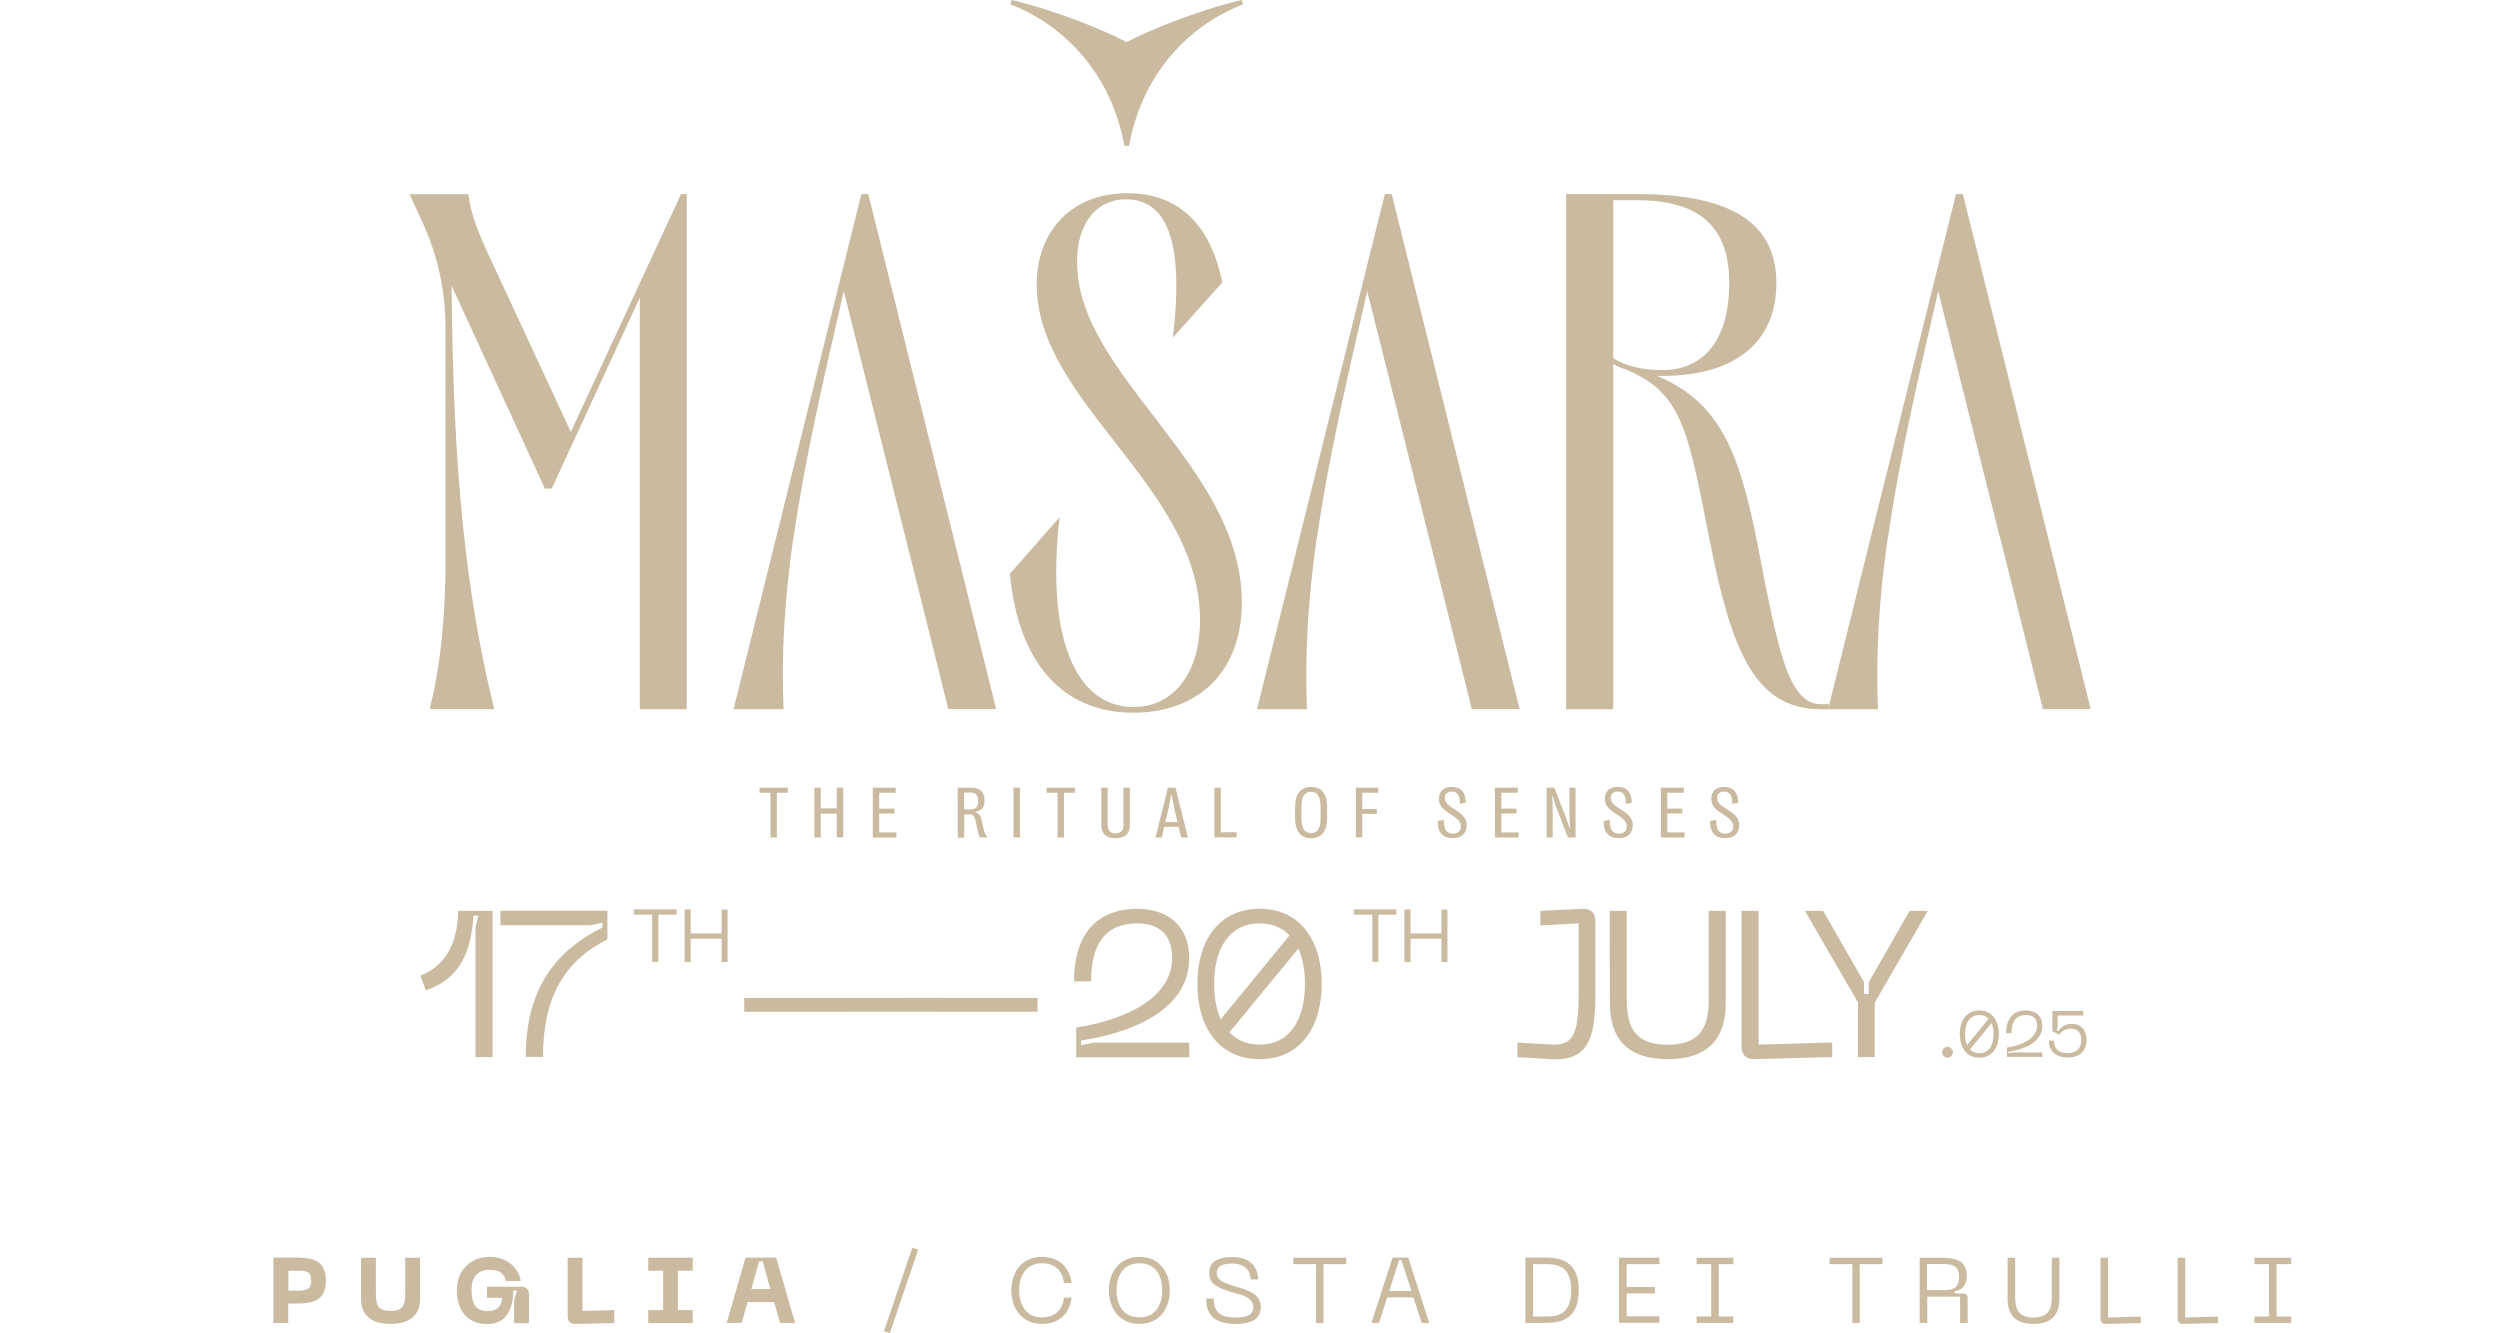<?xml version="1.0" encoding="utf-8"?>
<!-- Generator: Adobe Illustrator 19.2.1, SVG Export Plug-In . SVG Version: 6.00 Build 0)  -->
<svg version="1.1" id="Livello_5" xmlns="http://www.w3.org/2000/svg" xmlns:xlink="http://www.w3.org/1999/xlink" x="0px" y="0px"
	 viewBox="0 0 1714.6 914.3" style="enable-background:new 0 0 1714.6 914.3;" xml:space="preserve">
<style type="text/css">
	.st0{fill:#CABA9F;}
</style>
<title>SAVETHEDATE_SITO</title>
<path class="st0" d="M314.2,624.7h23.6V725h-11.7v-88.9l2-8.1h-3.4c-1.4,22.2-7.8,43.1-32.7,51.2l-3.7-10
	C307.4,661.5,313.9,644.5,314.2,624.7z"/>
<path class="st0" d="M413.2,636.1v-3.3l-8,1.8h-62v-10h73.4v19.6c-29.8,15.1-44.2,40.1-44.2,80.7h-11.8
	C360.6,681.6,377.8,653.7,413.2,636.1z"/>
<path class="st0" d="M464,627.3h-12.5v32.4h-4.2v-32.4h-12.5v-3.6H464V627.3z"/>
<path class="st0" d="M499,623.8v36h-4.1v-16h-21.2v16h-4.2v-36h4.2v16.4h21.2v-16.4H499z"/>
<path class="st0" d="M578.2,684.4v9.5h-67.8v-9.5H578.2L578.2,684.4z"/>
<path class="st0" d="M644.9,684.4v9.5H577v-9.5H644.9z"/>
<path class="st0" d="M711.6,684.4v9.5h-67.8v-9.5H711.6L711.6,684.4z"/>
<path class="st0" d="M779.8,623.3c21.3,0,35.8,11.8,35.8,33.7c0,32.6-32.7,50.1-74.1,56.6v3.3l8.3-1.8h65.8v10h-77.5v-20.4
	c10.2-1.4,65.8-11.1,65.8-47.8c0-15.5-8.7-23.6-23.9-23.6c-18.5,0-31.7,10-31.7,39.8h-11.7C736.7,636.9,755.8,623.3,779.8,623.3z"/>
<path class="st0" d="M906.5,674.8c0,29.6-14.7,51.6-42.5,51.6c-28.2,0-42.8-22-42.8-51.6s14.7-51.5,42.8-51.5
	C891.9,623.3,906.5,645.3,906.5,674.8z M832.7,674.8c0,9.4,1.6,17.6,4.5,24.3l47.2-57.6c-5.1-5.2-11.8-8.2-20.5-8.2
	C843.1,633.3,832.7,650.6,832.7,674.8z M895,674.8c0-9.4-1.6-17.6-4.5-24.3L843.2,708c5.1,5.4,12,8.4,20.8,8.4
	C884.7,716.4,895,699.1,895,674.8L895,674.8z"/>
<path class="st0" d="M957.7,627.3h-12.4v32.4h-4.1v-32.4h-12.6v-3.6h29.1L957.7,627.3L957.7,627.3z"/>
<path class="st0" d="M992.7,623.8v36h-4.1v-16h-21.2v16h-4.2v-36h4.2v16.4h21.2v-16.4H992.7L992.7,623.8z"/>
<path class="st0" d="M1040.7,725v-10l23.2,1.4c16.6,1,18.8-9.4,18.8-37.5v-45.6l-26.3,1.4v-10l29.3-1.4c5.6-0.3,8.5,3.1,8.5,8.5
	v48.4c0,28.7-3,47.9-30.3,46.2L1040.7,725z"/>
<path class="st0" d="M1104,624.7h11.7v61.2c0,20.3,7.1,30.6,28,30.6s28.2-10.2,28.2-30.6v-61.2h11.7v63c0,25-12.4,38.7-39.8,38.7
	s-39.7-13.7-39.7-38.7L1104,624.7L1104,624.7z"/>
<path class="st0" d="M1194.4,717.9v-93.2h11.7v91.7l50.5-1.4v10l-53.5,1.4C1197.5,726.5,1194.4,723.3,1194.4,717.9z"/>
<path class="st0" d="M1322.2,624.7l-36.4,62.9V725h-11.5v-37.4l-36.4-62.9h12.5l28,48.9v8.1h3.3v-8.1l28-48.9L1322.2,624.7
	L1322.2,624.7z"/>
<path class="st0" d="M1332,721.7c0-2,1.7-3.7,3.7-3.7c2,0,3.7,1.7,3.7,3.7s-1.7,3.7-3.7,3.7C1333.7,725.4,1332,723.7,1332,721.7z"/>
<path class="st0" d="M1370.9,709.2c0,9.3-4.6,16.2-13.4,16.2s-13.4-6.9-13.4-16.2s4.6-16.2,13.4-16.2S1370.9,700,1370.9,709.2z
	 M1347.7,709.2c-0.1,2.6,0.4,5.2,1.4,7.6l14.8-18.1c-1.7-1.7-4-2.7-6.4-2.6C1351,696.2,1347.7,701.6,1347.7,709.2L1347.7,709.2z
	 M1367.3,709.2c0.1-2.6-0.4-5.2-1.4-7.6l-14.8,18.1c1.7,1.8,4.1,2.7,6.5,2.6C1364.1,722.3,1367.3,716.9,1367.3,709.2z"/>
<path class="st0" d="M1389.4,693c6.7,0,11.3,3.7,11.3,10.6c0,10.2-10.3,15.7-23.3,17.8v1l2.6-0.6h20.7v3.1h-24.3v-6.4
	c3.2-0.5,20.7-3.5,20.7-15c0-4.9-2.7-7.4-7.5-7.4c-5.8,0-10,3.1-10,12.5h-3.7C1375.9,697.3,1381.9,693,1389.4,693z"/>
<path class="st0" d="M1408.7,713.8c0,5.5,3.2,8.5,9.5,8.5c5.8,0,9.2-3.2,9.2-9c0-4.8-2.3-7.8-7.1-7.8c-3.2-0.1-6.3,1.5-8,4.2
	l-4.7-2.5v-13.8h21.2v3.1h-17.6v7.7l-0.6,2.5l0.9,0.5c2.1-3.2,5.7-5.1,9.5-5c6.2,0,10.1,4.3,10.1,11.1c0,7.5-5.1,12-12.8,12
	c-8.1,0-13.1-4.2-13.1-11.7L1408.7,713.8L1408.7,713.8z"/>
<path class="st0" d="M528.4,574.4v-30.7h-7.5v-3.5h19.4v3.5h-7.5v30.7L528.4,574.4L528.4,574.4z"/>
<path class="st0" d="M573.9,540.2h4.4v34.2h-4.4V558h-11v16.4h-4.4v-34.2h4.4v14.2h11V540.2z"/>
<path class="st0" d="M603,570.9h11.8v3.5h-16.2v-34.2h15.7v3.5H603v10.9h10.4v3.3H603V570.9L603,570.9z"/>
<path class="st0" d="M656.8,540.2h9.1c3,0,5.4,0.7,6.9,2.1c1.7,1.6,2.5,3.8,2.4,6.1v1.2c0.1,1.8-0.5,3.5-1.6,4.9
	c-1.2,1.3-2.9,2.1-4.7,2.2v0.4c0.8,0.2,1.5,0.5,2.1,1c0.6,0.5,1.1,1.1,1.4,1.8c0.4,1,0.8,2.1,1,3.2l0.9,4.1c0.3,1.5,0.7,3,1.3,4.5
	c0.3,0.8,0.8,1.6,1.5,2.1v0.5h-5.1c-0.4-0.8-0.8-1.7-1-2.5c-0.3-1-0.6-2.5-1-4.5l-0.8-3.9c-0.2-1.1-0.5-2.1-0.9-3
	c-0.3-0.6-0.8-1.2-1.4-1.5c-0.7-0.3-1.5-0.5-2.3-0.4h-3.3v16h-4.4L656.8,540.2L656.8,540.2z M669.5,553.9c1-1,1.4-2.4,1.3-3.8v-1.5
	c0.1-1.4-0.4-2.8-1.3-3.8c-1.2-0.9-2.6-1.3-4.1-1.2h-4.2v11.5h4.2C666.9,555.2,668.3,554.8,669.5,553.9L669.5,553.9z"/>
<path class="st0" d="M695.1,540.2h4.4v34.2h-4.4V540.2z"/>
<path class="st0" d="M725.3,574.4v-30.7h-7.5v-3.5h19.4v3.5h-7.5v30.7L725.3,574.4L725.3,574.4z"/>
<path class="st0" d="M774.9,540.2v25.5c0,6.1-3.3,9.2-9.8,9.2c-6.5,0-9.8-3.1-9.8-9.2v-25.5h4.4v25.2c-0.1,1.7,0.3,3.3,1.3,4.7
	c2.3,2,5.8,2,8.2,0c1-1.3,1.5-3,1.3-4.7v-25.2H774.9L774.9,540.2z"/>
<path class="st0" d="M792.5,574.4l8.5-34.2h5.2l8.5,34.2h-4.6l-1.8-7.3h-9.8l-1.8,7.3H792.5z M807.6,563.8l-2.3-9.6
	c-0.7-3.3-1.3-6.3-1.7-9h-0.5c-0.5,3.2-1,6.2-1.6,9l-2.3,9.6L807.6,563.8L807.6,563.8z"/>
<path class="st0" d="M832.9,574.4v-34.2h4.4v30.6h10.8v3.5H832.9z"/>
<path class="st0" d="M891,571.3c-1.9-2.4-2.8-6-2.8-10.7v-6.5c0-4.8,0.9-8.4,2.8-10.8c1.9-2.4,4.6-3.6,8.2-3.6
	c3.6,0,6.4,1.2,8.2,3.6c1.9,2.4,2.8,6,2.8,10.8v6.5c0,4.7-0.9,8.3-2.8,10.7s-4.6,3.6-8.2,3.6C895.6,574.9,892.8,573.7,891,571.3z
	 M904.1,568.9c1.1-1.7,1.6-4.3,1.6-7.8v-7.6c0-3.5-0.5-6.2-1.6-7.9c-1.9-2.7-5.6-3.4-8.3-1.6c-0.6,0.4-1.1,0.9-1.6,1.6
	c-1.1,1.7-1.6,4.4-1.6,7.9v7.6c0,3.5,0.5,6.1,1.6,7.8c2,2.7,5.8,3.4,8.5,1.4C903.3,570,903.8,569.5,904.1,568.9L904.1,568.9z"/>
<path class="st0" d="M929.9,574.4v-34.2h15.4v3.5h-11v11.2h10v3.3h-10v16.1L929.9,574.4L929.9,574.4z"/>
<path class="st0" d="M986,563.2l4.2-1c0,1.9,0.2,3.8,0.7,5.6c0.3,1.2,1.1,2.3,2.1,3c1.1,0.7,2.3,1,3.6,0.9c1.4,0.1,2.8-0.4,3.9-1.3
	c1-0.9,1.5-2.2,1.4-3.5c0-1.3-0.4-2.7-1.2-3.7c-1.1-1.4-2.5-2.6-4-3.5l-3.5-2.4c-1.2-0.8-2.4-1.7-3.5-2.7c-1.9-1.8-2.9-4.3-2.8-6.9
	c-0.1-2.2,0.7-4.4,2.3-5.9c1.8-1.5,4.1-2.2,6.5-2.1c3.1,0,5.4,0.9,7.1,2.7c1.6,1.8,2.5,4.5,2.5,8.1l-4,0.9c0-3-0.5-5.2-1.4-6.5
	c-0.9-1.3-2.5-2.1-4.2-2c-1.3-0.1-2.5,0.3-3.5,1.1c-0.9,0.8-1.3,1.9-1.3,3.1c0,0.9,0.1,1.7,0.5,2.5c0.4,0.8,0.9,1.5,1.6,2.1
	c0.9,0.9,2,1.6,3,2.3l3.5,2.3c1.2,0.8,2.4,1.7,3.4,2.7c0.9,0.9,1.7,1.9,2.2,3.1c0.6,1.3,0.9,2.6,0.8,4c0,1.6-0.4,3.2-1.2,4.7
	c-0.8,1.3-1.9,2.4-3.3,3c-1.6,0.7-3.4,1.1-5.2,1C989.5,574.9,986.1,571,986,563.2z"/>
<path class="st0" d="M1029.7,570.9h11.8v3.5h-16.2v-34.2h15.7v3.5h-11.3v10.9h10.3v3.3h-10.3V570.9L1029.7,570.9z"/>
<path class="st0" d="M1060.7,540.2h5.3l8.6,22c0.7,2,1.3,4,1.8,6h0.5c-0.3-2.8-0.4-5.6-0.5-8.4v-19.6h4.2v34.2h-5.3l-8.3-21.7
	c-0.4-1.3-0.8-2.4-1.1-3.3c-0.3-0.9-0.6-2-0.9-3.2h-0.5c0.3,2.9,0.4,5.7,0.4,8.3v19.9h-4.2V540.2z"/>
<path class="st0" d="M1099.8,563.2l4.2-1c0,1.9,0.2,3.8,0.7,5.6c0.3,1.2,1.1,2.3,2.1,3c1.1,0.7,2.3,1,3.6,0.9
	c1.4,0.1,2.8-0.4,3.9-1.3c1-0.9,1.5-2.2,1.4-3.5c0-1.3-0.4-2.7-1.2-3.7c-1.1-1.4-2.5-2.6-4-3.5l-3.5-2.4c-1.2-0.8-2.4-1.7-3.5-2.7
	c-1.9-1.8-2.9-4.3-2.8-6.9c-0.1-2.2,0.7-4.4,2.3-5.9c1.8-1.5,4.1-2.2,6.5-2.1c3.1,0,5.4,0.9,7.1,2.7c1.6,1.8,2.5,4.5,2.5,8.1l-4,0.9
	c0-3-0.5-5.2-1.4-6.5c-0.9-1.3-2.5-2.1-4.2-2c-1.3-0.1-2.5,0.3-3.5,1.1c-0.9,0.8-1.3,1.9-1.3,3.1c0,0.9,0.1,1.7,0.5,2.5
	c0.4,0.8,0.9,1.5,1.6,2.1c0.9,0.9,2,1.6,3.1,2.3l3.5,2.3c1.2,0.8,2.4,1.7,3.4,2.7c0.9,0.9,1.7,1.9,2.2,3.1c0.6,1.3,0.9,2.6,0.8,4
	c0,1.6-0.4,3.2-1.2,4.7c-0.8,1.3-1.9,2.4-3.3,3c-1.6,0.7-3.4,1.1-5.2,1C1103.3,574.9,1099.9,571,1099.8,563.2z"/>
<path class="st0" d="M1143.5,570.9h11.8v3.5h-16.2v-34.2h15.7v3.5h-11.3v10.9h10.3v3.3h-10.3V570.9L1143.5,570.9z"/>
<path class="st0" d="M1172.8,563.2l4.2-1c0,1.9,0.2,3.8,0.7,5.6c0.3,1.2,1.1,2.3,2.1,3c1.1,0.7,2.3,1,3.6,0.9
	c1.4,0.1,2.8-0.4,3.9-1.3c1-0.9,1.5-2.2,1.4-3.5c0-1.3-0.4-2.7-1.2-3.7c-1.1-1.4-2.5-2.6-4-3.5l-3.5-2.4c-1.2-0.8-2.4-1.7-3.5-2.7
	c-1.9-1.8-2.9-4.3-2.8-6.9c-0.1-2.2,0.7-4.4,2.3-5.9c1.8-1.5,4.1-2.2,6.5-2.1c3.1,0,5.4,0.9,7.1,2.7c1.6,1.8,2.5,4.5,2.5,8.1l-4,0.9
	c0-3-0.5-5.2-1.4-6.5c-0.9-1.3-2.5-2.1-4.2-2c-1.3-0.1-2.5,0.3-3.5,1.1c-0.9,0.8-1.3,1.9-1.3,3.1c0,0.9,0.1,1.7,0.5,2.5
	c0.4,0.8,0.9,1.5,1.6,2.1c0.9,0.9,2,1.6,3.1,2.3l3.5,2.3c1.2,0.8,2.4,1.7,3.4,2.7c0.9,0.9,1.7,1.9,2.2,3.1c0.6,1.3,0.9,2.6,0.8,4
	c0,1.6-0.4,3.2-1.2,4.7c-0.8,1.3-1.9,2.4-3.3,3c-1.6,0.7-3.4,1.1-5.2,1C1176.3,574.9,1172.9,571,1172.8,563.2z"/>
<path class="st0" d="M467.1,133.1l-75.6,163.1l-56.4-121.4c-6.4-13.8-12.3-27.6-13.8-41.6h-40.4L290,153
	c10.2,22.3,15.5,46.5,15.5,71v171.8c-0.8,30.2-3.2,60.4-10.8,90.5h44.3c-24.1-96.6-28.3-193.4-29.3-290.4l64,139.2h4.7l60.4-131
	v282.3H471V133.1H467.1L467.1,133.1z"/>
<path class="st0" d="M621.6,370.8l28.8,115.5h32.8l-87.7-353.2h-4.7l-14.3,57.4l-73.4,295.9h34.3c-1.7-38.7,1-77.1,6.4-115.5
	l0.7-3.9c8.1-55.7,21.4-111.3,34.2-167.3l41.9,167.3L621.6,370.8z"/>
<path class="st0" d="M980.6,370.8l28.8,115.5h32.8l-87.7-353.2h-4.7l-14.3,57.4l-73.4,295.9h34.3c-1.7-38.7,1-77.1,6.4-115.5
	l0.7-3.9c8.1-55.7,21.4-111.3,34.2-167.3l41.9,167.3L980.6,370.8z"/>
<path class="st0" d="M1372.3,370.8l28.8,115.5h32.8l-87.7-353.2h-4.7l-14.3,57.4l-73.4,295.9h34.2c-1.7-38.7,1-77.1,6.4-115.5
	l0.7-3.9c8.1-55.7,21.4-111.3,34.2-167.3l41.9,167.3L1372.3,370.8z"/>
<path class="st0" d="M823,425.1c0-91.4-112-149-112-229.9c0-35.5,22.8-62.7,62.3-62.7c30.2,0,55.9,16.2,65,61.3l-33.9,37.7
	c8.1-67.4-4.9-94.8-32.1-94.8c-19.6,0-33.6,15.4-33.6,43.1c0,78.2,113,139.5,113,233.3c0,48.8-31.1,75.7-74.3,75.7
	c-48.3,0-78.9-33.6-84.8-95.3l34.1-38.7c-9.6,83.3,11.5,130.1,50.7,130.1C802.9,484.9,823,464.3,823,425.1z M693.7,0
	c30.1,7,64.5,21.1,79,28.9c14.5-7.8,48.9-21.9,79-28.9l0.8,3.1c-25.8,9.4-67.3,37.5-78.2,97h-3.1c-11-59.4-52.4-87.6-78.2-97
	L693.7,0z"/>
<path class="st0" d="M1102.5,133.1h20c66.3,0,95.8,20.7,95.8,61.1c0,39.9-27.6,63.6-78.1,63.6h-3.7c41.8,17.7,55.9,49.5,68.7,114.5
	c13.6,70.2,20.7,110.6,43.3,110.6h5.7v3.5h-5.7c-45.3,0-61.1-41.4-75.6-114.1c-14.5-72.2-17.7-102-55.9-118v-0.2
	c-3.7-1.1-7.2-2.6-10.6-4.4v236.7h-32.3V133.1H1102.5L1102.5,133.1z M1140.2,253.8c29.8,0,45.8-22.7,45.8-59.6
	c0-37.7-19.2-56.9-63.6-56.9h-16v108.4C1115.1,251.1,1126.2,253.8,1140.2,253.8z"/>
<g>
	<path class="st0" d="M223.5,878.3c0,13.6-8.6,15.7-19.9,15.7h-5.9v13.3h-10.2v-44.8h16.1C214.9,862.6,223.5,864.8,223.5,878.3z
		 M213.4,878.3c0-6.2-3.1-6.8-9.1-6.8h-6.5v13.7h6.5C210.3,885.1,213.4,884.5,213.4,878.3z"/>
	<path class="st0" d="M247.6,862.6h10.2v23.6c0,8,0.7,12.9,10,12.9c9.3,0,10.1-4.9,10.1-12.9v-23.6h10.2v28.1
		c0,11.2-7,17.3-20.3,17.3c-13.3,0-20.2-6.1-20.2-17.3V862.6z"/>
	<path class="st0" d="M335.8,862c11.2,0,19.9,6.9,21.3,16.6h-10.2c-1-5.3-4.4-7.7-11.1-7.7c-7.8,0-12.4,4.3-12.4,14.1
		c0,9.9,3.6,14.2,11,14.2c6.1,0,9.9-3,9.9-9.1h-10.3v-7.6h23.4c3.5,0,5.4,1.9,5.4,5.4v19.6h-10.2v-15.4l1.9-7h-2.5
		c-0.1,14-5.6,23-17.9,23c-13.4,0-20.8-9.3-20.8-23C313.2,871.3,322.8,862,335.8,862z"/>
	<path class="st0" d="M389.3,902.7v-40.1h10.2v36.5l21.8-0.6v8.9l-26.5,0.6C391.3,908.1,389.3,906.2,389.3,902.7z"/>
	<path class="st0" d="M464.9,871.5v27h10.2v8.9h-30.5v-8.9h10.2v-27h-10.2v-8.9h30.5v8.9H464.9z"/>
	<path class="st0" d="M530.9,893h-18.2l-4,14.3h-10.3l12.9-44.8h21l13,44.8H535L530.9,893z M528.4,884.1l-5.3-19h-2.5l-5.3,19H528.4
		z"/>
	<path class="st0" d="M629.7,857.1l-19.4,57.2l-4-1.4l19.4-57.2L629.7,857.1z"/>
	<path class="st0" d="M714.6,862c11.4,0,18.9,6.9,20.3,17.9h-5.2c-1-8.6-6.3-13.5-15-13.5c-10.4,0-15.7,7.7-15.7,18.5
		c0,10.9,5.3,18.6,15.7,18.6c8.8,0,14-5,15-13.5h5.2c-1.3,11.1-8.8,18-20.3,18c-13.1,0-21-10-21-23C693.6,871.9,701.4,862,714.6,862
		z"/>
	<path class="st0" d="M781.5,862c13.1,0,20.8,10,20.8,23c0,13.1-7.7,23-20.8,23c-13.2,0-21-10-21-23
		C760.5,871.9,768.3,862,781.5,862z M781.5,903.5c10.5,0,15.6-7.9,15.6-18.6c0-10.7-5.1-18.5-15.6-18.5c-10.6,0-15.7,7.9-15.7,18.5
		C765.7,895.7,770.9,903.5,781.5,903.5z"/>
	<path class="st0" d="M847.6,908c-15.6,0-20.3-6.9-20.3-17.4h5.2c0,10.6,5.7,13,15,13c7.6,0,12-1.8,12-7.2c0-6.8-7.9-8.2-15-10.3
		c-8.8-2.7-15.2-5.1-15.2-13c0-6.9,4.8-11,15.9-11c13.2,0,17.7,8.1,17.7,15.4h-5.2c0-7.6-5.7-10.9-12.5-10.9
		c-6.2,0-10.7,1.5-10.7,6.5c0,4.7,3.9,6.4,11.3,8.7c8.8,2.7,18.9,5.1,18.9,14.5C864.8,902.7,860.8,908,847.6,908z"/>
	<path class="st0" d="M923.2,867h-15.5v40.3h-5.1V867h-15.6v-4.4h36.3V867z"/>
	<path class="st0" d="M969.4,889.8h-18l-5.6,17.5h-5.2l14.5-44.8h10.7l14.4,44.8H975L969.4,889.8z M968,885.4l-6.9-21.3h-1.5
		l-6.8,21.3H968z"/>
	<path class="st0" d="M1082.8,884.9c0,19.3-11.6,22.4-22.4,22.4h-14.2v-44.8h14.2C1071.2,862.6,1082.8,865.7,1082.8,884.9z
		 M1077.6,884.9c0-16.5-9.3-17.9-17.2-17.9h-9v35.9h9C1068.3,902.9,1077.6,901.5,1077.6,884.9z"/>
	<path class="st0" d="M1110.4,862.6h27.7v4.4h-22.5v15.7h19.4v4.4h-19.4v15.7h22.5v4.4h-27.7V862.6z"/>
	<path class="st0" d="M1178.8,867v35.9h10v4.4h-25.2v-4.4h10V867h-10v-4.4h25.2v4.4H1178.8z"/>
	<path class="st0" d="M1291,867h-15.5v40.3h-5.1V867h-15.6v-4.4h36.3V867z"/>
	<path class="st0" d="M1316.5,862.6h14.9c10.7,0,17.5,2.5,17.5,12.5c0,6.7-3.5,9.7-8.3,10.5v1.5h5.3c2.5,0,3.6,1,3.6,3.4v16.8h-5.2
		v-18h-22.5v18h-5.2V862.6z M1331.3,884.9c7.6,0,12.3-0.8,12.3-9c0-8.3-4.6-9-12.3-9h-9.7v17.9H1331.3z"/>
	<path class="st0" d="M1376.9,862.6h5.2v27.3c0,9.1,3.2,13.7,12.5,13.7s12.6-4.6,12.6-13.7v-27.3h5.2v28.1
		c0,11.2-5.5,17.3-17.8,17.3c-12.2,0-17.7-6.1-17.7-17.3V862.6z"/>
	<path class="st0" d="M1440.6,904.2v-41.6h5.2v41l22.5-0.6v4.4l-23.9,0.6C1442,908.1,1440.6,906.6,1440.6,904.2z"/>
	<path class="st0" d="M1493.5,904.2v-41.6h5.2v41l22.5-0.6v4.4l-23.9,0.6C1494.9,908.1,1493.5,906.6,1493.5,904.2z"/>
	<path class="st0" d="M1561.4,867v35.9h10v4.4h-25.2v-4.4h10V867h-10v-4.4h25.2v4.4H1561.4z"/>
</g>
</svg>

